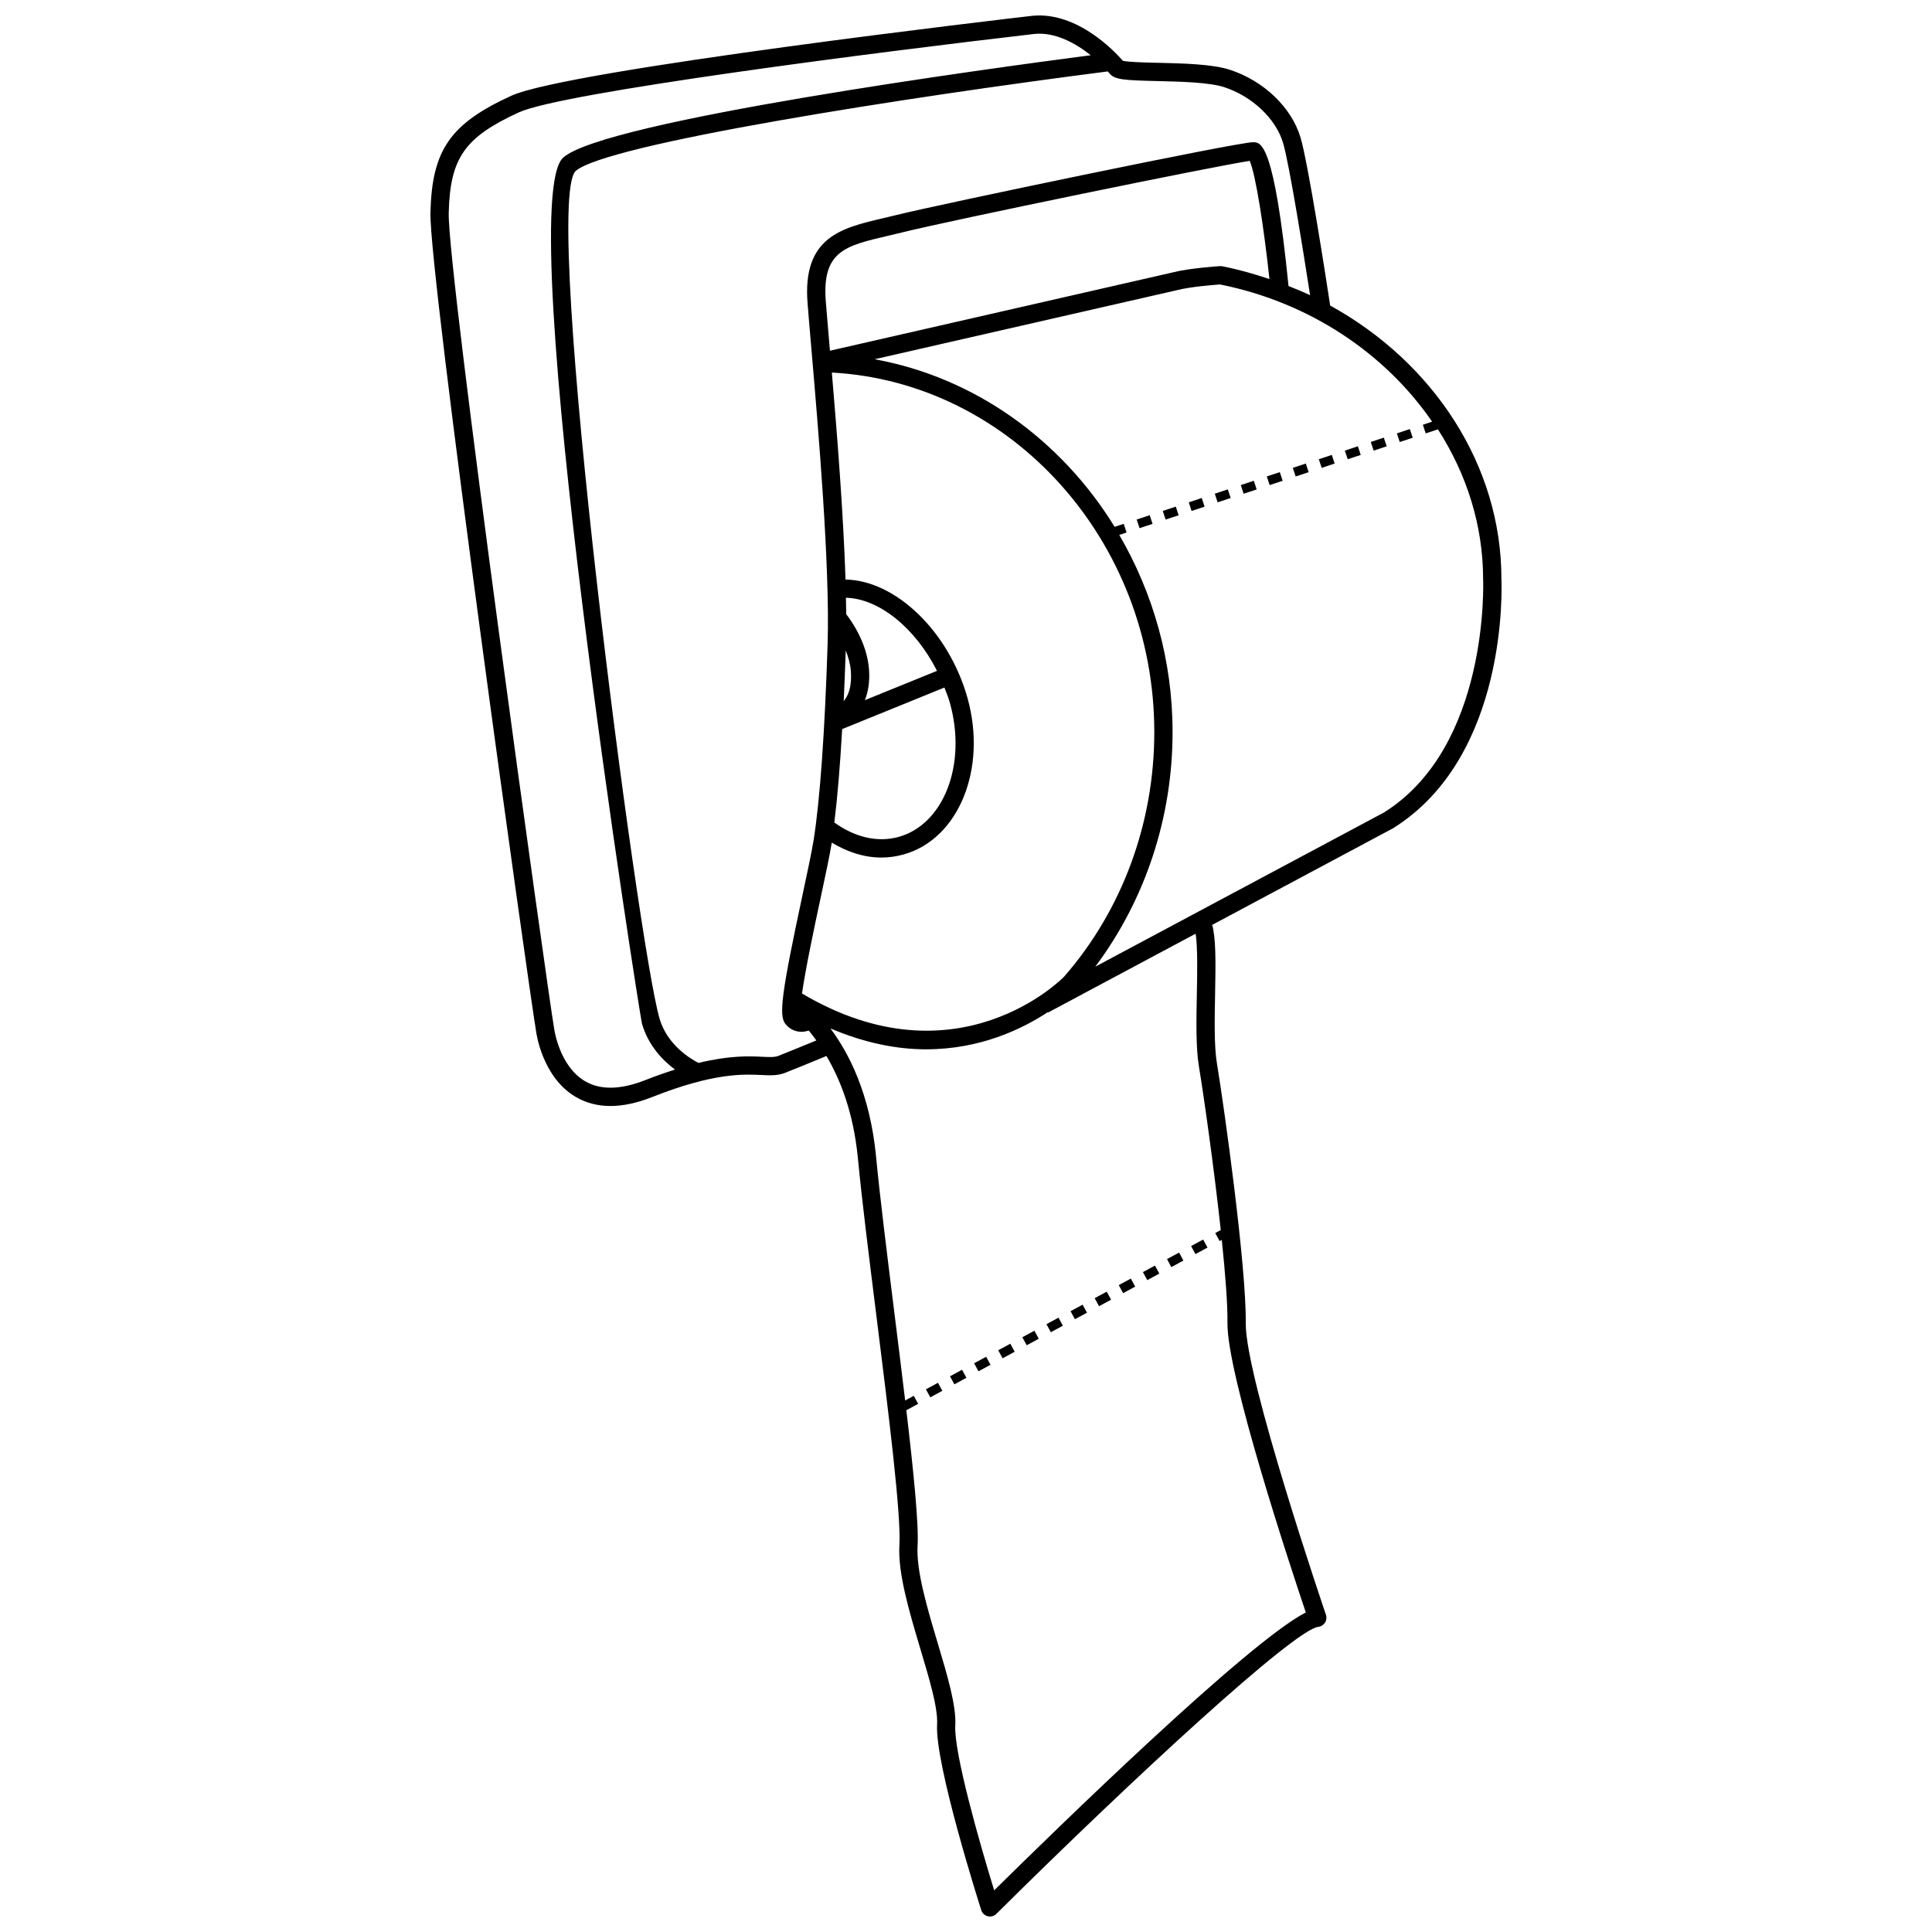<?xml version="1.0" encoding="UTF-8"?>
<!-- Uploaded to: SVG Repo, www.svgrepo.com, Generator: SVG Repo Mixer Tools -->
<svg width="800px" height="800px" version="1.1" viewBox="144 144 512 512" xmlns="http://www.w3.org/2000/svg">
 <defs>
  <clipPath id="a">
   <path d="m258 148.09h284v503.81h-284z"/>
  </clipPath>
 </defs>
 <g clip-path="url(#a)">
  <path d="m541.89 297.37c0-30.02-17.969-57.297-45.379-72.398-0.953-6.289-5.805-37.621-7.844-44.488-2.375-8-9.738-15.062-18.758-18-4.644-1.508-12.363-1.684-19.16-1.844-3.523-0.082-7.836-0.184-9.184-0.531-1.938-2.262-12.078-13.156-24.055-11.914-5.012 0.578-123.07 14.312-138.03 21.191-16.184 7.426-20.992 14.363-21.406 30.918-0.414 16.398 26.145 206.27 28 217.03 0.059 0.492 1.645 12.133 10.473 17.344 2.731 1.613 5.816 2.422 9.23 2.422 3.367 0 7.055-0.793 11.027-2.363 16.336-6.473 24.254-6.074 28.91-5.852 2.422 0.105 4.312 0.207 6.266-0.543 2.203-0.859 6.746-2.715 11.039-4.492 3.594 6.109 7.164 14.867 8.344 27.184 1.039 10.902 2.906 25.809 4.883 41.594 3.238 25.914 6.582 52.703 6.109 60.758-0.461 7.457 2.59 17.66 5.531 27.516 2.422 8.086 4.703 15.727 4.457 20.062-0.625 10.52 11.191 47.668 11.703 49.246 0.262 0.797 0.91 1.414 1.727 1.613 0.188 0.047 0.391 0.07 0.578 0.07 0.625 0 1.242-0.25 1.703-0.703 36.629-36.34 78.98-75.352 85.316-76.066 0.734-0.082 1.383-0.492 1.773-1.109 0.391-0.621 0.484-1.383 0.25-2.074-0.211-0.633-21.453-62.934-21.254-77.344 0.188-14.906-5.734-57.336-7.637-68.777-0.77-4.606-0.613-11.742-0.484-18.652 0.176-8.547 0.195-14.5-0.766-18.07l47.914-25.594c30.637-19.105 28.805-64.336 28.723-66.129zm-80.707 109.71c-0.141 7.129-0.297 14.496 0.543 19.539 1.191 7.137 3.953 26.41 5.789 43.359l-1.465 0.793 1.16 2.129 0.578-0.312c0.93 8.945 1.566 17.027 1.5 21.961-0.176 13.805 16.902 65.285 20.766 76.77-15.211 7.731-66.297 57.562-82.586 73.648-3.84-12.457-10.719-36.539-10.309-43.711 0.309-5.188-2.094-13.227-4.633-21.738-2.695-9.012-5.758-19.23-5.356-25.832 0.344-5.664-1.051-19.598-2.981-35.957l3.133-1.695-1.16-2.129-2.285 1.234c-0.891-7.457-1.867-15.297-2.844-23.113-1.961-15.742-3.828-30.621-4.859-41.453-1.613-16.812-7.285-27.586-12.102-34.031 9.203 3.918 17.727 5.539 25.328 5.539 14.348-0.004 25.402-5.328 32.285-9.848l0.055 0.102 39.117-20.895c0.559 3.547 0.43 10.59 0.324 15.641zm-115.23 16.973c-3.461-0.172-8.578-0.363-16.848 1.633-1.949-0.996-8.27-4.684-10.312-11.738-5.805-19.871-31.242-215.07-22.293-224.58 7.938-7.203 88.309-19.691 141.09-26.438 0.152 0.18 0.359 0.406 0.469 0.547 1.289 1.66 4.043 1.801 12.566 2.004 6.156 0.141 13.816 0.324 17.789 1.613 7.422 2.418 13.699 8.352 15.613 14.773 1.68 5.648 5.57 30.121 7.164 40.367-1.863-0.879-3.785-1.668-5.719-2.438-3.812-38.043-7.301-38.109-9.391-38.109-4.277 0-83.73 16.602-94.395 19.266l-3.652 0.875c-11.004 2.57-21.395 4.992-20.023 22.453 0.223 2.965 0.566 6.887 0.957 11.465 1.879 21.812 5.012 58.32 4.363 78.875-0.746 23.34-2.019 41.297-3.699 51.938-0.496 3.113-1.703 8.793-2.992 14.797-5.496 25.719-6.301 31.754-4.504 33.992 1.195 1.496 2.766 2.098 4.375 2.098 0.613 0 1.219-0.172 1.824-0.328 0.637 0.742 1.305 1.648 2.004 2.609-4.004 1.648-8.078 3.316-10.117 4.109-1.012 0.383-2.312 0.316-4.273 0.219zm-31.82-8.754c1.703 5.848 5.547 9.746 8.746 12.145-2.414 0.773-4.969 1.648-7.848 2.789-6.559 2.582-11.926 2.695-16.004 0.285-6.785-3.984-8.145-13.703-8.168-13.906-1.816-10.578-28.328-200.65-27.941-216.19 0.367-14.551 4.184-20.027 18.582-26.641 11.418-5.246 94.32-15.887 136.55-20.777 5.602-0.605 11.121 2.539 15.008 5.633-26.266 3.422-129.01 17.352-139.82 27.148-13.617 12.352 20.328 227.55 20.895 229.52zm135.77-77.289c0 24.129-8.512 47.168-23.887 64.797-0.27 0.309-28.266 28.902-69.473 4.484 0.945-6.644 3.262-17.531 4.844-24.934 1.359-6.336 2.531-11.809 3.039-15.051v-0.008c4.238 2.566 8.699 3.961 13.121 3.961 1.996 0 3.996-0.273 5.934-0.82 14.598-4.09 22.176-22.711 16.902-41.512-4.992-17.742-19.137-31.133-32.309-31.344-0.57-17.52-2.246-38.629-3.625-54.852 47.402 2.562 85.453 44.52 85.453 95.277zm-80.422-16.219c0.277 3.906-0.461 6.25-1.891 8.035 0.199-4.227 0.379-8.707 0.539-13.438 0.66 1.684 1.211 3.488 1.352 5.402zm-2.297 15.426 27.102-11.012c0.512 1.328 1.047 2.648 1.438 4.035 4.551 16.223-1.535 32.168-13.547 35.543-5.547 1.539-11.562 0.164-17.07-3.816 0.816-6.559 1.512-14.816 2.078-24.75zm6.019-7.668c0.898-2.293 1.328-4.891 1.098-8.102-0.508-7.16-4.793-13.074-6.039-14.676-0.008-1.391-0.055-2.898-0.082-4.363 8.918 0.23 18.465 8.164 24.137 19.375zm-9.398-94.223c-0.391-4.566-0.723-8.477-0.957-11.43-1.039-13.309 5.117-14.75 16.301-17.363l3.734-0.891c12.953-3.238 82.855-17.594 92.301-19.008 1.594 3.57 3.793 17.875 5.234 31.32-4.035-1.355-8.172-2.535-12.469-3.383-0.199-0.043-0.438-0.047-0.625-0.043-0.332 0.023-8.238 0.539-12.539 1.668l-90.84 20.75c-0.047-0.516-0.098-1.121-0.141-1.621zm70.461 164.85c13.219-17.672 20.48-39.445 20.48-62.168 0-19.105-5.231-36.977-14.129-52.25l1.941-0.641-0.758-2.293-2.406 0.793c-14.184-23.051-37.055-39.59-63.602-44.414l80.145-18.309c3.465-0.91 9.895-1.406 11.383-1.512 23.98 4.816 43.855 18.418 56.211 36.363l-2.457 0.816 0.758 2.293 3.231-1.07c7.602 11.828 11.98 25.418 11.98 39.703 0.023 0.438 1.762 44.316-26.289 61.84z"/>
 </g>
 <path d="m451.23 481.52-1.156-2.125-3.191 1.727 1.156 2.125z"/>
 <path d="m444.84 484.97-1.156-2.129-3.203 1.727 1.156 2.129z"/>
 <path d="m422.48 497.05 3.191-1.723-1.16-2.129-3.191 1.727z"/>
 <path d="m438.45 488.43-1.156-2.129-3.191 1.727 1.156 2.125z"/>
 <path d="m432.06 491.88-1.16-2.129-3.191 1.727 1.156 2.129z"/>
 <path d="m457.61 478.07-1.133-2.125-3.203 1.719 1.133 2.129z"/>
 <path d="m414.93 498.38 1.16 2.129 3.191-1.727-1.16-2.125z"/>
 <path d="m464 474.62-1.156-2.129-3.191 1.727 1.156 2.129z"/>
 <path d="m408.54 501.83 1.16 2.129 3.203-1.727-1.16-2.129z"/>
 <path d="m389.38 512.18 1.16 2.125 3.191-1.727-1.16-2.125z"/>
 <path d="m402.15 505.28 1.16 2.129 3.191-1.727-1.16-2.125z"/>
 <path d="m395.76 508.73 1.16 2.129 3.191-1.727-1.16-2.129z"/>
 <path d="m500.4 263.41 3.453-1.141 0.758 2.293-3.453 1.141z"/>
 <path d="m445.23 281.68 0.758 2.293 3.453-1.145-0.758-2.293z"/>
 <path d="m465.93 274.83 3.453-1.141 0.758 2.293-3.453 1.141z"/>
 <path d="m518.38 260-0.754-2.293-3.441 1.141 0.758 2.293z"/>
 <path d="m452.14 279.4 3.453-1.141 0.758 2.293-3.453 1.141z"/>
 <path d="m510.73 259.98-3.453 1.145 0.758 2.293 3.449-1.145z"/>
 <path d="m493.5 265.7 0.758 2.293 3.438-1.148-0.758-2.293z"/>
 <path d="m459.03 277.12 0.754 2.293 3.441-1.148-0.758-2.293z"/>
 <path d="m479.71 270.26 3.453-1.141 0.758 2.293-3.453 1.141z"/>
 <path d="m486.61 267.98 0.754 2.293 3.441-1.141-0.758-2.293z"/>
 <path d="m472.82 272.55 3.453-1.141 0.758 2.293-3.453 1.141z"/>
</svg>